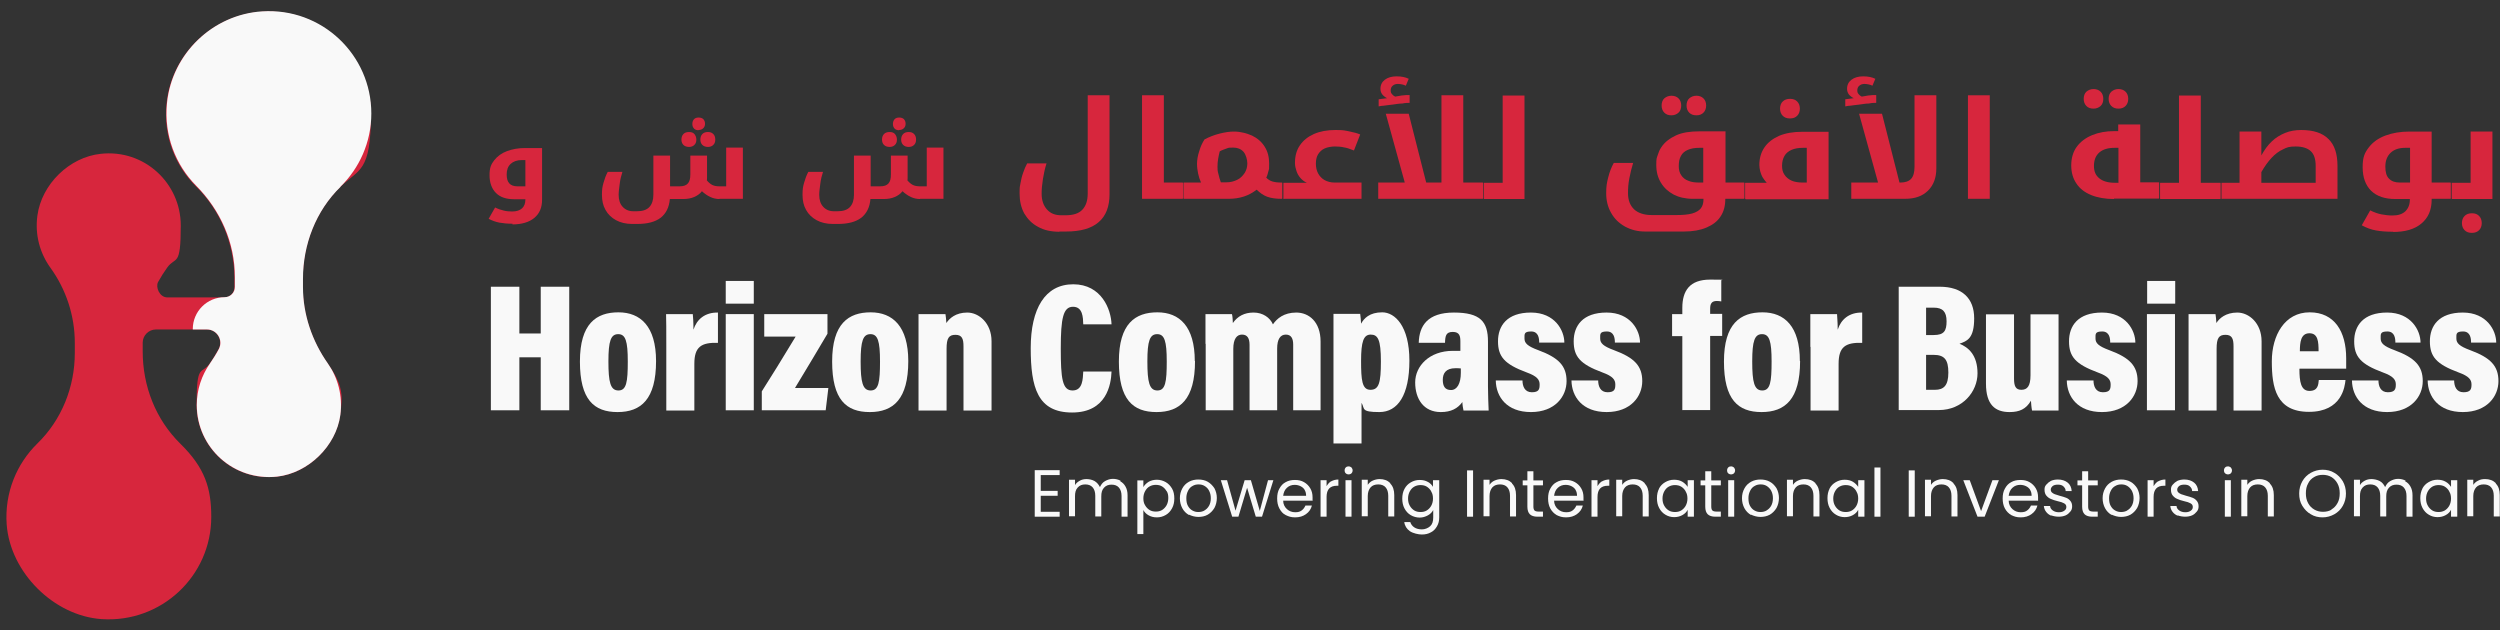<?xml version="1.0" encoding="UTF-8"?>
<svg id="Layer_1" xmlns="http://www.w3.org/2000/svg" version="1.1" viewBox="0 0 1123 283">
  <rect x="0" y="0" width="1123" height="283" fill="#333333" stroke="none"/>
  <!-- Generator: Adobe Illustrator 29.8.2, SVG Export Plug-In . SVG Version: 2.1.1 Build 3)  -->
  <defs>
    <style>
      .st0 {
        fill: #f9f9f9;
      }

      .st1 {
        fill: #d7263d;
      }
    </style>
  </defs>
  <g>
    <path class="st1" d="M152.9,83.9c-11.1,10.8-16.9,25.9-16.9,41.4v3.6c0,12.4,4.1,24.3,11.2,34.4s6.8,14.5,5.6,23.1c-1.9,14-14.3,26.2-28.4,27.7-19.5,2.2-36.1-13.1-36.1-32.2s2.2-13.4,5.9-18.6c1.5-2.1,2.8-4.3,4-6.5,2.1-4-.8-8.8-5.3-8.8h-22.9c-3.2,0-5.9,2.7-5.9,5.9h0s0,4,0,4c0,15.5,5.8,30.5,16.9,41.4s13.9,20,13.9,32.9c0,26.5-22.4,47.7-49.3,45.9-21.5-1.5-41-21-42.6-42.5-1-14.3,4.5-27.3,13.8-36.4,10.9-10.6,16.8-25.4,16.8-40.6v-4.6c0-12.2-3.9-24-11-33.8-4.6-6.4-7-14.6-5.8-23.4,1.9-14,14.3-26.2,28.4-27.7,19.5-2.2,36,13.1,36,32.2s-2.3,13.6-6.1,18.9c-1.5,2.1-2.9,4.3-4.1,6.5s.6,6.9,4.2,6.9h25.5c2.6,0,4.6-2.1,4.6-4.6h0s0-3.8,0-3.8c0-15.5-6.1-30.4-17.1-41.3-9.2-9.1-14.6-22-13.5-36.1,1.6-22.6,20-40.9,42.6-42.5,26.9-1.9,49.3,19.4,49.3,45.9s-5.3,24.5-13.9,32.9Z"/>
    <path class="st0" d="M152.9,83.9c8.5-8.3,13.9-20,13.9-32.9,0-26.4-22.2-47.6-49-45.9-22.3,1.4-40.6,19.1-42.8,41.3-1.4,14.4,3.9,27.7,13.1,37,10.9,11,17.4,25.5,17.4,41v4.5c0,2.6-2.1,4.6-4.6,4.6h0c-7.9,0-14.3,6.4-14.3,14.3v.2h6.4c4.5,0,7.4,4.8,5.3,8.8-1.2,2.3-2.6,4.4-4,6.5-3.7,5.3-5.9,11.7-5.9,18.6,0,19.1,16.5,34.3,36.1,32.2,14-1.6,26.5-13.7,28.4-27.7,1.1-8.6-1.1-16.7-5.6-23.1-7.1-10.1-11.2-22-11.2-34.4v-3.6c0-15.5,5.8-30.6,16.9-41.4Z"/>
  </g>
  <g>
    <path class="st0" d="M220.5,128.8h12.8v21h9.6v-21h12.8v55.5h-12.8v-23.8h-9.6v23.8h-12.8v-55.5h0Z"/>
    <path class="st0" d="M294.7,162.2c0,17.1-6.7,22.9-17.3,22.9s-16.9-5.6-16.9-22.7,7.4-22.1,17.3-22.1,16.9,6.3,16.9,21.9h0ZM273.3,162.4c0,9.3.9,13,4.5,13s4.2-3.8,4.2-13-1-12.3-4.3-12.3-4.4,3-4.4,12.2h0Z"/>
    <path class="st0" d="M299.3,155.8c0-7.3,0-11.8-.1-14.7h12c.1,1,.3,3.2.3,7,1.5-4.7,5.2-7.8,11-7.7v13.6c-7.4-.2-10.6,1.7-10.6,9.4v21h-12.6v-28.6h0Z"/>
    <path class="st0" d="M326,141.1h12.6v43.2h-12.6v-43.2ZM326,126.2h12.6v10.2h-12.6v-10.2Z"/>
    <path class="st0" d="M342.2,175.8c3.7-5.8,9.8-15.6,15.2-24.6h-14.1v-10.1h28.4v8.8c-3.2,5.4-10.2,17.2-14.6,24.4h15l-1.2,10h-28.7v-8.5h0Z"/>
    <path class="st0" d="M408,162.2c0,17.1-6.7,22.9-17.3,22.9s-16.9-5.6-16.9-22.7,7.4-22.1,17.3-22.1,16.9,6.3,16.9,21.9h0ZM386.6,162.4c0,9.3.9,13,4.5,13s4.2-3.8,4.2-13-1-12.3-4.3-12.3-4.4,3-4.4,12.2h0Z"/>
    <path class="st0" d="M412.6,154.7v-13.6h12.1c.2.9.3,2.7.4,4,1.4-2.1,4.2-4.7,9.4-4.7s10.9,4.7,10.9,12.9v31.1h-12.6v-28.8c0-3.3-.6-5.2-3.6-5.2s-4,1.5-4,6.3v27.7h-12.6v-29.7h0Z"/>
    <path class="st0" d="M499.3,166.9c-.2,5.8-2.2,18.4-17.7,18.4s-18.6-11.2-18.6-28.9,6.4-28.7,19.1-28.7,17,11.3,17.2,18h-12.7c-.1-3.1-.2-7.9-4.6-7.9s-5.5,5.1-5.5,18.7.7,18.9,5.3,18.9,4.6-5.2,4.8-8.5h12.7Z"/>
    <path class="st0" d="M536.8,162.2c0,17.1-6.7,22.9-17.3,22.9s-16.9-5.6-16.9-22.7,7.4-22.1,17.3-22.1,16.8,6.3,16.8,21.9h0ZM515.4,162.4c0,9.3.9,13,4.5,13s4.2-3.8,4.2-13-1-12.3-4.3-12.3-4.4,3-4.4,12.2h0Z"/>
    <path class="st0" d="M541.5,154.5c0-8.5,0-11.5,0-13.4h11.9c.2.7.4,2.8.4,4,2.1-3,5.1-4.7,9.3-4.7s7.4,2.3,8.7,5.3c1.8-2.6,4.9-5.3,10.5-5.3s10.9,4.1,10.9,13v30.9h-12.3v-29.5c0-2.6-.8-4.5-3.3-4.5s-3.9,2.1-3.9,6.3v27.7h-12.4v-29.4c0-3.1-1.1-4.6-3.4-4.6s-3.9,1.9-3.9,6.4v27.6h-12.4v-29.9h0Z"/>
    <path class="st0" d="M611.6,181.1v18.1h-12.6v-45.7c0-5.8,0-9.8,0-12.5h12c.2,1.2.3,2.9.4,4.4,1.3-2.4,3.8-5.1,9.5-5.1s12.2,6.2,12.2,21.7-5.2,23.1-13.5,23.1-6.5-1.5-7.9-4h0ZM620.3,162.4c0-10-1.4-12.1-4.6-12.1s-4.3,3.2-4.3,11.8.4,13,4.2,13,4.7-3.1,4.7-12.7h0Z"/>
    <path class="st0" d="M668.4,173.7c0,3,.2,8.5.3,10.7h-11.3c-.2-.9-.5-2.7-.5-3.8-2.1,2.9-5.1,4.5-9.7,4.5-7.7,0-11.5-5.9-11.5-13.3s6.4-14.2,16.9-14.2,2.6,0,3.4,0v-4.2c0-2.3-.3-4.3-3.4-4.3s-3.4,1.8-3.5,4.9h-11.8c.2-7.6,3.9-13.6,15.8-13.6s15.3,4.1,15.3,13v20.3h0ZM656.2,165.5c-.8-.1-1.5-.1-2.4-.1-4.3,0-5.7,2.3-5.7,5.2s1,4.6,3.7,4.6,4.4-2.9,4.4-7.7v-2.1h0Z"/>
    <path class="st0" d="M683.9,170.9c0,2.6,1,5.3,4.2,5.3s3.5-1.4,3.5-3.5-1.1-3.7-5.8-5.4c-10-3.7-12.9-7.1-12.9-14s4-12.9,14.8-12.9,15,8.1,15,13.5h-11.3c0-1.9-.3-5-3.6-5s-3,1.2-3,3.2,1.3,3.4,6.2,5.2c9.2,3.4,12.7,7.1,12.7,13.9s-5.1,13.9-16,13.9-15.7-6.9-15.8-14.2h12Z"/>
    <path class="st0" d="M717.9,170.9c0,2.6,1,5.3,4.2,5.3s3.5-1.4,3.5-3.5-1.1-3.7-5.8-5.4c-10-3.7-12.9-7.1-12.9-14s4-12.9,14.8-12.9,15,8.1,15,13.5h-11.3c0-1.9-.3-5-3.6-5s-3,1.2-3,3.2,1.3,3.4,6.2,5.2c9.2,3.4,12.7,7.1,12.7,13.9s-5.1,13.9-16,13.9-15.7-6.9-15.8-14.2h12Z"/>
    <path class="st0" d="M755.7,184.3v-33.3h-4.6v-9.9h4.6v-2.8c0-7.7,3.3-12.7,12.5-12.7s4,.2,5,.5v9.3c-.6-.1-1.3-.2-2-.2-2.3,0-3,1.2-3,3.5v2.3h5.4v9.9h-5.4v33.3h-12.6,0Z"/>
    <path class="st0" d="M808.6,162.2c0,17.1-6.7,22.9-17.3,22.9s-16.9-5.6-16.9-22.7,7.4-22.1,17.3-22.1,16.8,6.3,16.8,21.9h.1ZM787.1,162.4c0,9.3.9,13,4.5,13s4.2-3.8,4.2-13-1-12.3-4.3-12.3-4.4,3-4.4,12.2h0Z"/>
    <path class="st0" d="M813.2,155.8c0-7.3,0-11.8,0-14.7h12c0,1,.3,3.2.3,7,1.5-4.7,5.2-7.8,11-7.7v13.6c-7.4-.2-10.6,1.7-10.6,9.4v21h-12.6v-28.6h0Z"/>
    <path class="st0" d="M852.8,128.8h18.5c10,0,15.5,5.1,15.5,14.2s-3.2,10.2-6.6,11.4c4,1.6,8.1,5.1,8.1,13.3s-6.7,16.5-17.4,16.5h-18v-55.5h0ZM868.6,150.5c4.7,0,5.8-1.9,5.8-6.2s-1.8-6.1-5.7-6.1h-3.5v12.3h3.4ZM865.2,175.1h4c3.9,0,6-1.9,6-7.7s-1.7-8-6.7-8h-3.3v15.7Z"/>
    <path class="st0" d="M924.7,170.8v13.6h-11.9c-.3-1.3-.4-3.2-.5-4.4-2.2,3.8-5.2,5.1-9.6,5.1-6.4,0-10.6-3.2-10.6-12.8v-31.1h12.6v28.8c0,3.4.7,5.1,3.3,5.1s4.1-1.6,4.1-6.5v-27.4h12.6v29.7h0Z"/>
    <path class="st0" d="M940.4,170.9c0,2.6,1,5.3,4.2,5.3s3.5-1.4,3.5-3.5-1.1-3.7-5.8-5.4c-10-3.7-12.9-7.1-12.9-14s4-12.9,14.8-12.9,15,8.1,15,13.5h-11.3c0-1.9-.3-5-3.6-5s-3,1.2-3,3.2,1.3,3.4,6.2,5.2c9.2,3.4,12.7,7.1,12.7,13.9s-5.1,13.9-16,13.9-15.7-6.9-15.8-14.2h12Z"/>
    <path class="st0" d="M964.4,141.1h12.6v43.2h-12.6v-43.2ZM964.5,126.2h12.6v10.2h-12.6v-10.2Z"/>
    <path class="st0" d="M983.1,154.7v-13.6h12.1c.2.9.3,2.7.4,4,1.3-2.1,4.2-4.7,9.4-4.7s10.9,4.7,10.9,12.9v31.1h-12.6v-28.8c0-3.3-.6-5.2-3.6-5.2s-4,1.5-4,6.3v27.7h-12.6v-29.7h0Z"/>
    <path class="st0" d="M1032.9,165.7c0,5.6.6,9.9,4.5,9.9s4-2.9,4.2-4.9h12c-.3,2.9-1.6,14.3-16.4,14.3s-16.7-11-16.7-22.7,5.8-22,17-22,16.4,8.7,16.4,20.6,0,3.8,0,4.7h-20.9ZM1041.5,157.8c0-4.2-.2-8.1-4.1-8.1s-4.3,4.1-4.3,8.1h8.4Z"/>
    <path class="st0" d="M1068.4,170.9c0,2.6,1,5.3,4.2,5.3s3.6-1.4,3.6-3.5-1.1-3.7-5.8-5.4c-10-3.7-12.9-7.1-12.9-14s4-12.9,14.8-12.9,15,8.1,15,13.5h-11.3c0-1.9-.3-5-3.6-5s-3,1.2-3,3.2,1.3,3.4,6.2,5.2c9.2,3.4,12.7,7.1,12.7,13.9s-5.1,13.9-16,13.9-15.7-6.9-15.8-14.2h11.9Z"/>
    <path class="st0" d="M1102.4,170.9c0,2.6,1,5.3,4.2,5.3s3.6-1.4,3.6-3.5-1.1-3.7-5.8-5.4c-10-3.7-12.9-7.1-12.9-14s4-12.9,14.8-12.9,15,8.1,15,13.5h-11.3c0-1.9-.3-5-3.6-5s-3,1.2-3,3.2,1.3,3.4,6.2,5.2c9.2,3.4,12.7,7.1,12.7,13.9s-5.1,13.9-16,13.9-15.7-6.9-15.8-14.2h11.9Z"/>
  </g>
  <g>
    <path class="st1" d="M230.2,100.5c-2.3,0-4.2-.2-5.9-.5-1.6-.3-3.2-.9-4.8-1.7l2.9-5.1c1.4.7,2.7,1.1,3.9,1.4s2.5.4,3.8.4c1.9,0,3.4-.5,4.4-1.4s1.5-2.3,1.5-3.9v-.2h-5c-3.6,0-6.3-.9-8.2-2.8s-2.9-4.6-2.9-8,.7-4.9,2.1-6.7,3.3-3.2,5.7-4.1,5.1-1.4,8.2-1.4h7.6v23.2c0,3.5-1.1,6.2-3.5,8.2-2.3,1.9-5.6,2.9-9.8,2.9h0v-.3ZM236,83.8v-11.9h-1.6c-2.1,0-3.8.6-5,1.7s-1.8,2.7-1.8,4.7.4,3.2,1.2,4.1,2.1,1.3,3.7,1.3h3.5Z"/>
    <path class="st1" d="M309.5,66c-1,0-1.9-.3-2.5-.9s-.9-1.4-.9-2.4.3-1.9.9-2.5,1.4-.9,2.5-.9,1.9.3,2.4.9.9,1.4.9,2.5-.3,1.8-.9,2.4-1.4.9-2.4.9ZM313.8,58.5c-.8,0-1.5-.2-2-.7s-.8-1.2-.8-2.1.3-1.7.8-2.2,1.2-.7,2-.7,1.6.2,2.1.7.8,1.2.8,2.1-.3,1.5-.8,2-1.2.8-2.1.8h0ZM318,66c-1,0-1.9-.3-2.5-.9s-.9-1.4-.9-2.4.3-1.9.9-2.5,1.4-.9,2.5-.9,1.8.3,2.4.9c.6.6.9,1.4.9,2.5s-.3,1.8-.9,2.4-1.4.9-2.4.9h0Z"/>
    <path class="st1" d="M323.2,89.4c-1.4,0-2.8-.3-4.1-.9s-2.6-1.5-3.8-2.6c-.9,1.2-2.1,2-3.5,2.6s-3,.9-4.9.9h-6c-.3,3.7-1.7,6.5-4.1,8.4-2.5,1.9-6,2.8-10.6,2.8h-2.2c-2.8,0-5.3-.6-7.3-1.7s-3.6-2.6-4.7-4.6c-1.1-1.9-1.6-4.2-1.6-6.8s.2-3.6.7-5.4,1.1-3.4,1.9-4.9h6.6c-.5,1.6-1,3.4-1.2,5.2s-.5,3.5-.5,5.1c0,2.3.6,4.1,1.8,5.4s2.8,2,4.8,2h1.5c2.6,0,4.5-.6,5.7-1.9s1.8-3.1,1.8-5.5v-17.6h7.5v13.8h4.3c1.7,0,2.9-.4,3.7-1.3s1.1-2.2,1.1-4.1v-8.4h7.5v10.1c0,.4,0,.7-.1,1,.8,1,1.7,1.7,2.5,2.1s1.9.6,3.1.6h3.1v-17.4h7.5v23h-10.5Z"/>
    <path class="st1" d="M399.6,66c-1,0-1.9-.3-2.5-.9s-.9-1.4-.9-2.4.3-1.9.9-2.5,1.4-.9,2.5-.9,1.9.3,2.4.9.9,1.4.9,2.5-.3,1.8-.9,2.4-1.4.9-2.4.9ZM403.9,58.5c-.8,0-1.5-.2-2-.7s-.8-1.2-.8-2.1.3-1.7.8-2.2,1.2-.7,2-.7,1.6.2,2.1.7.8,1.2.8,2.1-.3,1.5-.8,2-1.2.8-2.1.8h0ZM408.2,66c-1,0-1.9-.3-2.5-.9s-.9-1.4-.9-2.4.3-1.9.9-2.5,1.4-.9,2.5-.9,1.8.3,2.4.9c.6.6.9,1.4.9,2.5s-.3,1.8-.9,2.4-1.4.9-2.4.9h0Z"/>
    <path class="st1" d="M413.3,89.4c-1.4,0-2.8-.3-4.1-.9s-2.6-1.5-3.8-2.6c-.9,1.2-2.1,2-3.5,2.6s-3,.9-4.9.9h-6c-.3,3.7-1.7,6.5-4.1,8.4-2.5,1.9-6,2.8-10.6,2.8h-2.2c-2.8,0-5.3-.6-7.3-1.7s-3.6-2.6-4.7-4.6c-1.1-1.9-1.6-4.2-1.6-6.8s.2-3.6.7-5.4,1.1-3.4,1.9-4.9h6.6c-.5,1.6-1,3.4-1.2,5.2s-.5,3.5-.5,5.1c0,2.3.6,4.1,1.8,5.4s2.8,2,4.8,2h1.5c2.6,0,4.5-.6,5.7-1.9s1.8-3.1,1.8-5.5v-17.6h7.5v13.8h4.3c1.7,0,2.9-.4,3.7-1.3s1.1-2.2,1.1-4.1v-8.4h7.5v10.1c0,.4,0,.7-.1,1,.8,1,1.7,1.7,2.5,2.1s1.9.6,3.1.6h3.1v-17.4h7.5v23h-10.5Z"/>
    <path class="st1" d="M475.9,104.1c-3.7,0-7-.7-9.6-2.2-2.7-1.4-4.7-3.5-6.2-6-1.4-2.6-2.1-5.6-2.1-8.9s.1-3.1.4-4.7.6-3.1,1.2-4.7c.5-1.5,1.1-2.9,1.8-4.2h8.7c-.7,2.2-1.2,4.4-1.6,6.9s-.6,4.7-.6,6.7c0,3,.8,5.3,2.4,7.1,1.6,1.8,3.7,2.6,6.4,2.6h2c3.4,0,5.9-.8,7.5-2.5s2.4-4.1,2.4-7.2v-44.2h9.8v44.4c0,5.6-1.6,9.8-4.9,12.6-3.2,2.8-8.1,4.2-14.6,4.2h-3Z"/>
    <path class="st1" d="M531.1,82c.2,0,.3,0,.3.2v6.8c0,.2,0,.3-.3.3h-18.1v-46.5h9.8v39.2h8.3Z"/>
    <path class="st1" d="M539.5,82c-.6-1.3-1-2.6-1.3-4s-.5-2.9-.5-4.4.3-3.7,1-5.7c.6-2.1,1.4-3.8,2.4-5.3,2.1-1.1,4.4-2,6.8-2.6s4.5-.9,6.3-.9,2.9.2,4.3.5c1.4.3,2.7.8,3.9,1.3,2.5,1.2,4.4,2.9,5.7,5,1.4,2.2,2,4.7,2,7.6s0,2.2-.3,3.3-.5,2.1-1,3c.8.8,1.7,1.4,2.7,1.7,1,.3,2.3.5,3.9.5h.3c.2,0,.3,0,.3.2v6.8c0,.2,0,.3-.3.3h-.3c-2.3,0-4.4-.3-6.1-.9-1.7-.6-3.3-1.7-4.8-3.2-1.7,1.3-3.6,2.4-5.8,3.1s-4.4,1-6.7,1h-20.1c-.2,0-.3,0-.3-.3v-6.8c0-.2,0-.2.3-.2h7.6ZM546.9,74.8c0,1,0,2.1.4,3.3.3,1.2.6,2.5,1.1,3.8h2.5c1.8,0,3.3-.4,4.8-1.1s2.5-1.8,3.4-3.1c.8-1.3,1.2-2.7,1.2-4.3s-.6-3.9-1.7-5.2c-1.2-1.3-2.7-1.9-4.6-1.9s-2,0-3,.4-2.1.7-3.1,1.3c-.3,1.1-.5,2.2-.7,3.3-.2,1.1-.3,2.3-.3,3.5h0Z"/>
    <path class="st1" d="M576.8,89.4c-.2,0-.3,0-.3-.3v-6.8c0-.2,0-.2.3-.2h10.2c-1.1-.5-2-1.2-2.8-2.1s-1.4-1.9-1.8-3.1c-.4-1.2-.7-2.4-.7-3.7,0-3.1.7-5.7,2.2-7.9,1.5-2.2,3.6-3.9,6.3-5.1,2.7-1.2,6-1.8,9.7-1.8s4,.2,6.1.6,3.8.9,5,1.4l-2.8,7.2c-1.7-.7-3.2-1.2-4.5-1.4-1.3-.3-2.7-.4-4.1-.4s-3.3.3-4.6.9-2.2,1.5-2.9,2.6-1,2.6-1,4.2.3,3.1,1,4.4,1.7,2.3,2.9,3c1.3.7,2.8,1.1,4.5,1.1h12.1v7.3h-34.8Z"/>
    <path class="st1" d="M647.5,82v-39.2h9.8v39.2h8.6c.2,0,.3,0,.3.2v6.8c0,.2,0,.3-.3.3h-46.8v-7.3h28.4ZM619.3,44.6l3.8-.5c-.9-.4-1.6-1-2.2-1.7-.5-.7-.8-1.5-.8-2.5,0-1.8.7-3.1,2-4.1s3.1-1.5,5.3-1.5,4,.4,5.4,1.1l-1.3,3.1c-.6-.3-1.2-.5-1.8-.6s-1.2-.2-1.8-.2c-1,0-1.7.3-2.3.8s-.9,1.2-.9,2.1.2,1.2.6,1.7c.4.5.8.8,1.4,1.1,1.1-.2,2.1-.4,2.9-.5.8,0,1.5-.2,2.1-.2h1.5v3.5c-.8,0-1.9,0-3.3.3-1.4,0-2.9.3-4.5.5-1.5.2-2.9.3-4,.5-1.1,0-1.8.3-2.1.3v-3.1h0ZM631.3,83l-8.8-31.9h10.3l8.1,31.9h-9.6Z"/>
    <path class="st1" d="M666.8,89.4c-.2,0-.3,0-.3-.3v-6.8c0-.2,0-.2.3-.2h8.2v-39.2h9.8v46.5h-18.1,0Z"/>
    <path class="st1" d="M783.3,82c.2,0,.3,0,.3.2v6.8c0,.2,0,.3-.3.3h-8.3v.2c0,3-.7,5.6-2.1,7.7-1.4,2.2-3.5,3.8-6.3,5s-6.2,1.8-10.2,1.8h-17.4c-3.3,0-6.2-.7-9-2.2-2.7-1.5-4.8-3.5-6.3-6.2-1.5-2.6-2.2-5.6-2.2-8.8s.3-4.7.9-7.1c.6-2.4,1.4-4.5,2.5-6.5h8.7c-.7,2.2-1.2,4.4-1.7,6.9s-.6,4.7-.6,6.7c0,3.1.9,5.4,2.7,7.2,1.8,1.7,4.5,2.6,7.9,2.6h11.2c2.9,0,5.2-.2,7-.7s3.1-1.3,3.9-2.3c.8-1,1.2-2.4,1.2-4v-.3h-5.1c-1.5,0-3-.2-4.4-.5s-2.7-.8-3.9-1.4c-2.4-1.3-4.3-3-5.7-5.3s-2.1-4.9-2.1-8,.2-3,.6-4.3.9-2.6,1.7-3.7c1.5-2.3,3.8-4,6.6-5.3s6.4-1.8,10.5-1.8h11.7v23h8.3-.1ZM750.8,51.8c-1.4,0-2.4-.4-3.2-1.2s-1.2-1.9-1.2-3.2.4-2.5,1.2-3.2,1.9-1.2,3.2-1.2,2.4.4,3.2,1.2,1.2,1.9,1.2,3.2-.4,2.5-1.2,3.2-1.8,1.2-3.2,1.2ZM763.3,82h1.8v-15.6h-1.7c-2.1,0-3.8.3-5.2.9s-2.5,1.5-3.1,2.7c-.7,1.2-1,2.7-1,4.6s.4,3,1.1,4.1c.7,1.1,1.8,2,3.2,2.5,1.4.6,3,.8,5,.8h0ZM762,51.8c-1.4,0-2.4-.4-3.2-1.2s-1.2-1.9-1.2-3.2.4-2.5,1.2-3.2,1.9-1.2,3.2-1.2,2.4.4,3.2,1.2,1.2,1.9,1.2,3.2-.4,2.4-1.2,3.2-1.8,1.2-3.2,1.2Z"/>
    <path class="st1" d="M784.2,89.4c-.2,0-.3,0-.3-.3v-6.8c0-.2,0-.2.3-.2h9.4c-.7-.8-1.3-1.6-1.8-2.4s-.8-1.8-1.1-2.7c-.2-.9-.4-1.9-.4-2.9,0-3.1.8-5.7,2.3-7.9,1.5-2.2,3.7-3.9,6.6-5.2,2.9-1.2,6.3-1.8,10.4-1.8h11.8v30.3h-37.3,0ZM804,53.2c-1.4,0-2.4-.4-3.2-1.2s-1.2-1.9-1.2-3.2.4-2.5,1.2-3.2c.8-.8,1.9-1.2,3.3-1.2s2.4.4,3.2,1.2,1.2,1.9,1.2,3.2-.4,2.4-1.2,3.2-1.8,1.2-3.2,1.2h0ZM809.8,82h1.8v-15.6h-1.7c-2,0-3.7.3-5.1.9-1.4.6-2.5,1.5-3.2,2.7s-1.1,2.7-1.1,4.4.3,3,1.1,4.1c.7,1.1,1.8,2,3.1,2.6s3.1.9,5,.9h.1Z"/>
    <path class="st1" d="M828.9,44.6l3.8-.5c-.9-.4-1.6-1-2.2-1.7-.5-.7-.8-1.5-.8-2.5,0-1.8.7-3.1,2-4.1s3.1-1.5,5.3-1.5,4,.4,5.4,1.1l-1.3,3.1c-.6-.3-1.2-.5-1.8-.6s-1.2-.2-1.8-.2c-1,0-1.7.3-2.3.8s-.9,1.2-.9,2.1.2,1.2.6,1.7c.4.5.8.8,1.4,1.1,1.1-.2,2.1-.4,2.9-.5.8,0,1.5-.2,2.1-.2h1.5v3.5c-.8,0-1.9,0-3.3.3-1.4,0-2.9.3-4.5.5-1.5.2-2.9.3-4,.5-1.1,0-1.8.3-2.1.3v-3.1h0ZM853.7,82c2.2,0,3.8-.6,4.8-1.7s1.5-2.9,1.5-5.4v-32.1h9.8v32.8c0,4.2-1.2,7.5-3.7,10s-5.9,3.7-10.3,3.7h-24.2v-7.3h22.1ZM843.9,83l-8.8-31.9h10.3l8.1,31.9h-9.6Z"/>
    <path class="st1" d="M884,42.8h9.8v46.5h-9.8v-46.5Z"/>
    <path class="st1" d="M949.7,89.4c-4,0-7.5-.6-10.4-1.8-2.9-1.2-5.1-2.9-6.6-5.2-1.5-2.2-2.3-4.9-2.3-8.1s.8-6.1,2.5-8.4c1.7-2.3,4-4,6.9-5.2s6.2-1.8,9.9-1.8h1.8v-3h9.9v26h8.2c.2,0,.3,0,.3.2v6.8c0,.2,0,.3-.3.3h-20v.2ZM940.4,48.8c-1.4,0-2.4-.4-3.2-1.2s-1.2-1.9-1.2-3.2.4-2.5,1.2-3.2,1.9-1.2,3.2-1.2,2.4.4,3.2,1.2,1.2,1.9,1.2,3.2-.4,2.5-1.2,3.2-1.8,1.2-3.2,1.2ZM951.6,82v-15.6h-1.7c-3,0-5.3.7-6.9,2.1s-2.4,3.4-2.4,6,.8,4.3,2.4,5.6c1.6,1.3,3.9,2,6.9,2h1.8,0ZM951.6,48.8c-1.4,0-2.4-.4-3.2-1.2s-1.2-1.9-1.2-3.2.4-2.5,1.2-3.2,1.9-1.2,3.2-1.2,2.4.4,3.2,1.2,1.2,1.9,1.2,3.2-.4,2.4-1.2,3.2-1.8,1.2-3.2,1.2Z"/>
    <path class="st1" d="M970.6,89.4c-.2,0-.3,0-.3-.3v-6.8c0-.2,0-.2.3-.2h8.2v-39.2h9.8v39.2h8.6c.2,0,.3,0,.3.2v6.8c0,.2,0,.3-.3.3h-26.7.1Z"/>
    <path class="st1" d="M998.2,89.4c-.2,0-.3,0-.3-.3v-6.8c0-.2,0-.2.3-.2h7.8v-23h9.8v10.7c1.4-2.5,2.9-4.6,4.7-6.3s3.8-2.9,6-3.8,4.6-1.3,7.2-1.3c5.4,0,9.5,1.3,12.2,4,2.8,2.7,4.1,6.7,4.1,12.2v14.7h-51.9.1ZM1040.2,82v-7.5c0-3-.7-5.2-2.2-6.6s-3.8-2.1-6.8-2.1-3.9.4-5.7,1.3c-1.8.8-3.5,2.1-5.1,3.8-1.6,1.7-3.1,3.8-4.6,6.4v4.8h24.4,0Z"/>
    <path class="st1" d="M1075,104.1c-3,0-5.6-.2-7.8-.6s-4.3-1.2-6.3-2.3l3.8-6.7c1.8.9,3.5,1.5,5.1,1.8s3.2.5,4.9.5c2.5,0,4.4-.6,5.8-1.9,1.3-1.3,2-3,2-5.2v-.3h-6.5c-4.7,0-8.3-1.2-10.9-3.7-2.5-2.5-3.8-6-3.8-10.6s.9-6.4,2.7-8.8,4.3-4.2,7.5-5.4,6.8-1.8,10.8-1.8h10v30.5c0,4.7-1.5,8.2-4.6,10.8s-7.3,3.8-12.9,3.8h.2ZM1082.6,82v-15.6h-2.1c-2.8,0-5,.7-6.6,2.2s-2.4,3.6-2.4,6.2.5,4.3,1.6,5.4c1.1,1.2,2.7,1.8,4.9,1.8h4.6ZM1100.6,82c.2,0,.3,0,.3.2v6.8c0,.2,0,.3-.3.3h-11.9c-.2,0-.3,0-.3-.3v-6.8c0-.2,0-.2.3-.2h11.9Z"/>
    <path class="st1" d="M1101.6,89.4c-.2,0-.3,0-.3-.3v-6.8c0-.2,0-.2.3-.2h8.2v-23h9.8v30.3h-18.1,0ZM1110.3,104.6c-1.4,0-2.4-.4-3.2-1.2-.8-.8-1.2-1.9-1.2-3.2s.4-2.4,1.2-3.2c.8-.8,1.9-1.2,3.3-1.2s2.4.4,3.2,1.2c.8.8,1.2,1.9,1.2,3.2s-.4,2.4-1.2,3.2c-.8.8-1.8,1.2-3.2,1.2h-.1Z"/>
  </g>
  <g>
    <path class="st0" d="M467.5,213.5v7h7.6v2.2h-7.6v7.2h8.5v2.2h-11.2v-20.9h11.2v2.2h-8.5Z"/>
    <path class="st0" d="M503.2,216.2c1,.5,1.8,1.3,2.4,2.4s.9,2.3.9,3.9v9.6h-2.7v-9.3c0-1.6-.4-2.9-1.2-3.8s-1.9-1.3-3.3-1.3-2.5.4-3.4,1.4-1.2,2.2-1.2,3.9v9h-2.7v-9.3c0-1.6-.4-2.9-1.2-3.8s-1.9-1.3-3.3-1.3-2.5.4-3.4,1.4-1.2,2.2-1.2,3.9v9h-2.7v-16.4h2.7v2.4c.5-.9,1.3-1.5,2.2-2s1.9-.7,3-.7,2.6.3,3.6.9,1.8,1.5,2.4,2.7c.5-1.1,1.2-2.1,2.3-2.7s2.2-1,3.5-1,2.4.3,3.4.8h0v.3Z"/>
    <path class="st0" d="M516,216.4c1.1-.6,2.3-.9,3.7-.9s2.8.4,4,1.1,2.1,1.7,2.8,2.9,1,2.7,1,4.4-.3,3.1-1,4.4-1.6,2.3-2.8,3-2.5,1.1-4,1.1-2.6-.3-3.7-.9-1.9-1.4-2.4-2.4v10.8h-2.7v-24.1h2.7v3c.5-.9,1.3-1.7,2.4-2.4h0ZM524,220.6c-.5-.9-1.2-1.6-2-2.1s-1.8-.7-2.8-.7-1.9.2-2.8.7-1.5,1.2-2,2.1c-.5.9-.8,2-.8,3.2s.2,2.3.8,3.2c.5.9,1.2,1.6,2,2.1s1.8.7,2.8.7,2-.2,2.8-.7,1.5-1.2,2-2.1c.5-.9.8-2,.8-3.3s-.2-2.3-.8-3.2h0Z"/>
    <path class="st0" d="M534,231.3c-1.2-.7-2.2-1.7-2.9-3s-1.1-2.8-1.1-4.5.4-3.1,1.1-4.4c.7-1.3,1.7-2.3,3-3s2.7-1,4.2-1,3,.3,4.2,1,2.2,1.7,3,2.9c.7,1.3,1.1,2.8,1.1,4.4s-.4,3.2-1.1,4.5c-.8,1.3-1.8,2.3-3,3s-2.7,1-4.2,1-2.9-.4-4.2-1h0ZM541,229.3c.9-.5,1.5-1.1,2.1-2.1.5-.9.8-2,.8-3.4s-.3-2.4-.8-3.4-1.2-1.6-2-2.1-1.7-.7-2.7-.7-1.9.2-2.7.7c-.8.4-1.5,1.1-2,2.1s-.8,2-.8,3.4.2,2.5.7,3.4,1.1,1.6,2,2.1,1.7.7,2.7.7,1.9-.2,2.8-.7h0Z"/>
    <path class="st0" d="M572,215.7l-5.1,16.4h-2.8l-3.9-13-3.9,13h-2.8l-5.1-16.4h2.8l3.8,13.7,4.1-13.7h2.8l4,13.8,3.7-13.8h2.7-.3Z"/>
    <path class="st0" d="M589.5,224.9h-13.1c0,1.6.7,2.9,1.7,3.8,1,.9,2.2,1.4,3.7,1.4s2.2-.3,2.9-.8c.8-.6,1.3-1.3,1.7-2.2h2.9c-.4,1.6-1.3,2.9-2.6,3.8-1.3,1-3,1.5-4.9,1.5s-2.9-.4-4.2-1-2.2-1.7-2.9-3-1-2.8-1-4.5.3-3.2,1-4.4c.7-1.3,1.6-2.3,2.8-2.9,1.2-.7,2.6-1,4.2-1s2.9.3,4.1,1c1.2.7,2.1,1.6,2.8,2.8s1,2.5,1,4v1.6h-.1ZM586.1,220.1c-.5-.8-1.1-1.3-1.9-1.7s-1.7-.6-2.6-.6c-1.4,0-2.5.4-3.5,1.3-1,.9-1.5,2.1-1.7,3.6h10.3c0-1-.2-1.9-.7-2.7h.1Z"/>
    <path class="st0" d="M598,216.2c.9-.5,2-.8,3.2-.8v2.8h-.7c-3,0-4.6,1.6-4.6,5v8.9h-2.7v-16.4h2.7v2.7c.5-.9,1.2-1.7,2-2.2h0Z"/>
    <path class="st0" d="M604.5,212.6c-.4-.4-.5-.8-.5-1.3s.2-1,.5-1.3c.4-.4.8-.5,1.3-.5s.9.2,1.3.5c.3.4.5.8.5,1.3s-.2,1-.5,1.3-.8.5-1.3.5-1-.2-1.3-.5ZM607.1,215.7v16.4h-2.7v-16.4h2.7Z"/>
    <path class="st0" d="M624.5,217.2c1.2,1.2,1.8,2.9,1.8,5.2v9.6h-2.7v-9.3c0-1.6-.4-2.9-1.2-3.8s-1.9-1.3-3.3-1.3-2.6.4-3.4,1.3c-.8.9-1.3,2.2-1.3,3.9v9.1h-2.7v-16.4h2.7v2.3c.5-.8,1.3-1.5,2.2-1.9s2-.7,3.1-.7c2,0,3.6.6,4.8,1.8h0v.2Z"/>
    <path class="st0" d="M641.3,216.4c1.1.6,1.9,1.4,2.4,2.3v-3h2.8v16.7c0,1.5-.3,2.8-1,4s-1.5,2.1-2.7,2.7c-1.2.7-2.6,1-4.1,1s-3.9-.5-5.4-1.5c-1.4-1-2.3-2.4-2.5-4.1h2.7c.3,1,.9,1.8,1.8,2.4.9.6,2.1.9,3.4.9s2.7-.5,3.7-1.4,1.4-2.2,1.4-3.9v-3.4c-.5,1-1.3,1.8-2.4,2.4s-2.3,1-3.7,1-2.8-.4-4-1.1-2.1-1.7-2.8-3-1-2.8-1-4.4.3-3.1,1-4.4c.7-1.3,1.6-2.2,2.8-2.9s2.5-1.1,4-1.1,2.7.3,3.7.9h-.1ZM642.9,220.7c-.5-.9-1.2-1.6-2-2.1s-1.8-.7-2.8-.7-1.9.2-2.8.7-1.5,1.2-2,2.1-.8,2-.8,3.2.2,2.3.8,3.3c.5.9,1.2,1.6,2,2.1s1.8.7,2.8.7,2-.2,2.8-.7,1.5-1.2,2-2.1c.5-.9.8-2,.8-3.2s-.2-2.3-.8-3.2h0Z"/>
    <path class="st0" d="M661.7,211.3v20.8h-2.7v-20.8h2.7Z"/>
    <path class="st0" d="M679.2,217.2c1.2,1.2,1.8,2.9,1.8,5.2v9.6h-2.7v-9.3c0-1.6-.4-2.9-1.2-3.8s-1.9-1.3-3.3-1.3-2.6.4-3.4,1.3c-.8.9-1.3,2.2-1.3,3.9v9.1h-2.7v-16.4h2.7v2.3c.5-.8,1.3-1.5,2.2-1.9s2-.7,3.1-.7c2,0,3.6.6,4.8,1.8h0v.2Z"/>
    <path class="st0" d="M688.8,218v9.6c0,.8.2,1.4.5,1.7s.9.5,1.8.5h2v2.3h-2.5c-1.5,0-2.7-.4-3.4-1.1s-1.1-1.8-1.1-3.4v-9.6h-2.1v-2.2h2.1v-4.1h2.7v4.1h4.3v2.2h-4.3Z"/>
    <path class="st0" d="M711.2,224.9h-13.1c0,1.6.7,2.9,1.7,3.8,1,.9,2.2,1.4,3.7,1.4s2.2-.3,2.9-.8c.8-.6,1.3-1.3,1.7-2.2h2.9c-.4,1.6-1.3,2.9-2.6,3.8-1.3,1-3,1.5-4.9,1.5s-2.9-.4-4.2-1c-1.2-.7-2.2-1.7-2.9-3s-1-2.8-1-4.5.3-3.2,1-4.4c.7-1.3,1.6-2.3,2.8-2.9,1.2-.7,2.6-1,4.2-1s2.9.3,4.1,1c1.2.7,2.1,1.6,2.8,2.8s1,2.5,1,4v1.6h-.1ZM707.8,220.1c-.5-.8-1.1-1.3-1.9-1.7s-1.7-.6-2.6-.6c-1.4,0-2.5.4-3.5,1.3-1,.9-1.5,2.1-1.7,3.6h10.3c0-1-.2-1.9-.7-2.7h.1Z"/>
    <path class="st0" d="M719.7,216.2c.9-.5,2-.8,3.2-.8v2.8h-.7c-3,0-4.6,1.6-4.6,5v8.9h-2.7v-16.4h2.7v2.7c.5-.9,1.2-1.7,2-2.2h0Z"/>
    <path class="st0" d="M738.8,217.2c1.2,1.2,1.8,2.9,1.8,5.2v9.6h-2.7v-9.3c0-1.6-.4-2.9-1.2-3.8s-1.9-1.3-3.3-1.3-2.6.4-3.4,1.3c-.8.9-1.3,2.2-1.3,3.9v9.1h-2.7v-16.4h2.7v2.3c.5-.8,1.3-1.5,2.2-1.9s2-.7,3.1-.7c2,0,3.6.6,4.8,1.8h0v.2Z"/>
    <path class="st0" d="M745.2,219.5c.7-1.3,1.6-2.2,2.8-2.9s2.5-1.1,4-1.1,2.7.3,3.7.9,1.8,1.4,2.4,2.3v-3h2.8v16.4h-2.8v-3.1c-.5,1-1.3,1.8-2.4,2.4-1.1.6-2.3.9-3.7.9s-2.8-.4-3.9-1.1c-1.2-.7-2.1-1.7-2.8-3s-1-2.8-1-4.4.3-3.1,1-4.4h0ZM757.2,220.7c-.5-.9-1.2-1.6-2-2.1s-1.8-.7-2.8-.7-1.9.2-2.8.7-1.5,1.2-2,2.1-.8,2-.8,3.2.2,2.3.8,3.3c.5.9,1.2,1.6,2,2.1s1.8.7,2.8.7,2-.2,2.8-.7,1.5-1.2,2-2.1c.5-.9.8-2,.8-3.2s-.2-2.3-.8-3.2h0Z"/>
    <path class="st0" d="M768.7,218v9.6c0,.8.2,1.4.5,1.7s.9.5,1.8.5h2v2.3h-2.5c-1.5,0-2.7-.4-3.4-1.1s-1.1-1.8-1.1-3.4v-9.6h-2.1v-2.2h2.1v-4.1h2.7v4.1h4.3v2.2h-4.3Z"/>
    <path class="st0" d="M776.3,212.6c-.4-.4-.5-.8-.5-1.3s.2-1,.5-1.3c.4-.4.8-.5,1.3-.5s.9.2,1.3.5c.3.4.5.8.5,1.3s-.2,1-.5,1.3-.8.5-1.3.5-1-.2-1.3-.5ZM779,215.7v16.4h-2.7v-16.4h2.7Z"/>
    <path class="st0" d="M786.5,231.3c-1.2-.7-2.2-1.7-2.9-3s-1.1-2.8-1.1-4.5.4-3.1,1.1-4.4c.7-1.3,1.7-2.3,3-3s2.7-1,4.2-1,3,.3,4.2,1c1.3.7,2.2,1.7,3,2.9.7,1.3,1.1,2.8,1.1,4.4s-.4,3.2-1.1,4.5c-.8,1.3-1.8,2.3-3,3-1.3.7-2.7,1-4.2,1s-2.9-.4-4.2-1h0ZM793.5,229.3c.9-.5,1.5-1.1,2.1-2.1.5-.9.8-2,.8-3.4s-.3-2.4-.8-3.4c-.5-.9-1.2-1.6-2-2.1s-1.7-.7-2.7-.7-1.9.2-2.7.7c-.8.4-1.5,1.1-2,2.1s-.8,2-.8,3.4.2,2.5.7,3.4,1.1,1.6,2,2.1,1.7.7,2.7.7,1.9-.2,2.8-.7h0Z"/>
    <path class="st0" d="M815.5,217.2c1.2,1.2,1.8,2.9,1.8,5.2v9.6h-2.7v-9.3c0-1.6-.4-2.9-1.2-3.8s-1.9-1.3-3.3-1.3-2.6.4-3.4,1.3c-.8.9-1.3,2.2-1.3,3.9v9.1h-2.7v-16.4h2.7v2.3c.5-.8,1.3-1.5,2.2-1.9s2-.7,3.1-.7c2,0,3.6.6,4.8,1.8h0v.2Z"/>
    <path class="st0" d="M821.8,219.5c.7-1.3,1.6-2.2,2.8-2.9s2.5-1.1,4-1.1,2.7.3,3.7.9,1.8,1.4,2.4,2.3v-3h2.8v16.4h-2.8v-3.1c-.5,1-1.3,1.8-2.4,2.4-1.1.6-2.3.9-3.7.9s-2.8-.4-3.9-1.1c-1.2-.7-2.1-1.7-2.8-3s-1-2.8-1-4.4.3-3.1,1-4.4h0ZM833.9,220.7c-.5-.9-1.2-1.6-2-2.1s-1.8-.7-2.8-.7-1.9.2-2.8.7-1.5,1.2-2,2.1-.8,2-.8,3.2.2,2.3.8,3.3c.5.9,1.2,1.6,2,2.1s1.8.7,2.8.7,2-.2,2.8-.7,1.5-1.2,2-2.1c.5-.9.8-2,.8-3.2s-.2-2.3-.8-3.2h0Z"/>
    <path class="st0" d="M844.7,210v22.1h-2.7v-22.1h2.7Z"/>
    <path class="st0" d="M860.1,211.3v20.8h-2.7v-20.8h2.7Z"/>
    <path class="st0" d="M877.5,217.2c1.2,1.2,1.8,2.9,1.8,5.2v9.6h-2.7v-9.3c0-1.6-.4-2.9-1.2-3.8s-1.9-1.3-3.3-1.3-2.6.4-3.4,1.3c-.8.9-1.3,2.2-1.3,3.9v9.1h-2.7v-16.4h2.7v2.3c.5-.8,1.3-1.5,2.2-1.9s2-.7,3.1-.7c2,0,3.6.6,4.8,1.8h0v.2Z"/>
    <path class="st0" d="M889.9,229.6l5.1-13.9h2.9l-6.4,16.4h-3.2l-6.4-16.4h2.9l5.1,13.9h0Z"/>
    <path class="st0" d="M915.4,224.9h-13.1c0,1.6.7,2.9,1.7,3.8,1,.9,2.2,1.4,3.7,1.4s2.2-.3,2.9-.8c.8-.6,1.3-1.3,1.7-2.2h2.9c-.4,1.6-1.3,2.9-2.6,3.8-1.3,1-3,1.5-4.9,1.5s-2.9-.4-4.2-1c-1.2-.7-2.2-1.7-2.9-3s-1-2.8-1-4.5.3-3.2,1-4.4c.7-1.3,1.6-2.3,2.8-2.9,1.2-.7,2.6-1,4.2-1s2.9.3,4.1,1c1.2.7,2.1,1.6,2.8,2.8s1,2.5,1,4v1.6h-.1ZM912,220.1c-.5-.8-1.1-1.3-1.9-1.7s-1.7-.6-2.6-.6c-1.4,0-2.5.4-3.5,1.3-1,.9-1.5,2.1-1.7,3.6h10.3c0-1-.2-1.9-.7-2.7h.1Z"/>
    <path class="st0" d="M921.5,231.7c-1-.4-1.8-1-2.4-1.8-.6-.8-.9-1.6-1-2.6h2.8c0,.8.5,1.5,1.2,2s1.6.8,2.7.8,1.8-.2,2.5-.7.9-1,.9-1.7-.3-1.2-1-1.6-1.6-.7-3-1c-1.2-.3-2.2-.6-3-1-.8-.3-1.4-.8-2-1.5-.5-.6-.8-1.5-.8-2.6s.2-1.6.8-2.3,1.2-1.2,2.1-1.7c.9-.4,2-.6,3.1-.6,1.8,0,3.3.5,4.4,1.4,1.1.9,1.7,2.2,1.8,3.8h-2.7c0-.9-.4-1.5-1-2.1s-1.5-.8-2.5-.8-1.8.2-2.3.6-.9,1-.9,1.6.2,1,.5,1.3.8.6,1.3.8,1.3.4,2.2.7c1.2.3,2.1.6,2.9.9s1.4.8,1.9,1.4.8,1.4.8,2.4-.2,1.7-.8,2.4-1.2,1.3-2.1,1.7-2,.6-3.1.6-2.4-.2-3.4-.6h0v.2Z"/>
    <path class="st0" d="M938,218v9.6c0,.8.2,1.4.5,1.7s.9.5,1.8.5h2v2.3h-2.5c-1.5,0-2.7-.4-3.4-1.1s-1.1-1.8-1.1-3.4v-9.6h-2.1v-2.2h2.1v-4.1h2.7v4.1h4.3v2.2h-4.3Z"/>
    <path class="st0" d="M948.5,231.3c-1.2-.7-2.2-1.7-2.9-3s-1.1-2.8-1.1-4.5.4-3.1,1.1-4.4c.7-1.3,1.7-2.3,3-3s2.7-1,4.2-1,3,.3,4.2,1c1.3.7,2.2,1.7,3,2.9.7,1.3,1.1,2.8,1.1,4.4s-.4,3.2-1.1,4.5c-.8,1.3-1.8,2.3-3,3-1.3.7-2.7,1-4.2,1s-2.9-.4-4.2-1h0ZM955.5,229.3c.9-.5,1.5-1.1,2.1-2.1.5-.9.8-2,.8-3.4s-.3-2.4-.8-3.4c-.5-.9-1.2-1.6-2-2.1s-1.7-.7-2.7-.7-1.9.2-2.7.7c-.8.4-1.5,1.1-2,2.1s-.8,2-.8,3.4.2,2.5.7,3.4,1.1,1.6,2,2.1,1.7.7,2.7.7,1.9-.2,2.8-.7h0Z"/>
    <path class="st0" d="M969.5,216.2c.9-.5,2-.8,3.2-.8v2.8h-.7c-3,0-4.6,1.6-4.6,5v8.9h-2.7v-16.4h2.7v2.7c.5-.9,1.2-1.7,2-2.2h0Z"/>
    <path class="st0" d="M978.3,231.7c-1-.4-1.8-1-2.4-1.8-.6-.8-.9-1.6-1-2.6h2.8c0,.8.5,1.5,1.2,2s1.6.8,2.7.8,1.8-.2,2.5-.7.9-1,.9-1.7-.3-1.2-1-1.6-1.6-.7-3-1c-1.2-.3-2.2-.6-3-1-.8-.3-1.4-.8-2-1.5-.5-.6-.8-1.5-.8-2.6s.2-1.6.8-2.3,1.2-1.2,2.1-1.7c.9-.4,2-.6,3.1-.6,1.8,0,3.3.5,4.4,1.4,1.1.9,1.7,2.2,1.8,3.8h-2.7c0-.9-.4-1.5-1-2.1s-1.5-.8-2.5-.8-1.8.2-2.3.6-.9,1-.9,1.6.2,1,.5,1.3.8.6,1.3.8,1.3.4,2.2.7c1.2.3,2.1.6,2.9.9s1.4.8,1.9,1.4.8,1.4.8,2.4-.2,1.7-.8,2.4-1.2,1.3-2.1,1.7-2,.6-3.1.6-2.4-.2-3.4-.6h0v.2Z"/>
    <path class="st0" d="M999.5,212.6c-.4-.4-.5-.8-.5-1.3s.2-1,.5-1.3c.4-.4.8-.5,1.3-.5s.9.2,1.3.5c.3.4.5.8.5,1.3s-.2,1-.5,1.3-.8.5-1.3.5-1-.2-1.3-.5ZM1002.1,215.7v16.4h-2.7v-16.4h2.7Z"/>
    <path class="st0" d="M1019.6,217.2c1.2,1.2,1.8,2.9,1.8,5.2v9.6h-2.7v-9.3c0-1.6-.4-2.9-1.2-3.8s-1.9-1.3-3.3-1.3-2.6.4-3.4,1.3c-.8.9-1.3,2.2-1.3,3.9v9.1h-2.7v-16.4h2.7v2.3c.5-.8,1.3-1.5,2.2-1.9s2-.7,3.1-.7c2,0,3.6.6,4.8,1.8h0v.2Z"/>
    <path class="st0" d="M1038,231c-1.6-.9-2.8-2.2-3.8-3.8s-1.4-3.4-1.4-5.5.5-3.9,1.4-5.5,2.2-2.9,3.8-3.8c1.6-.9,3.4-1.4,5.3-1.4s3.7.4,5.3,1.4c1.6.9,2.8,2.2,3.8,3.8.9,1.6,1.4,3.4,1.4,5.5s-.5,3.9-1.4,5.5-2.2,2.9-3.8,3.8-3.4,1.4-5.3,1.4-3.7-.4-5.3-1.4h0ZM1047.2,228.9c1.2-.7,2.1-1.6,2.8-2.9.7-1.2,1-2.7,1-4.4s-.3-3.1-1-4.4-1.6-2.2-2.7-2.9c-1.2-.7-2.5-1-3.9-1s-2.8.3-3.9,1c-1.2.7-2.1,1.6-2.7,2.9-.7,1.2-1,2.7-1,4.4s.3,3.1,1,4.4,1.6,2.2,2.8,2.9,2.5,1,3.9,1,2.8-.3,3.9-1h-.2Z"/>
    <path class="st0" d="M1080.4,216.2c1,.5,1.8,1.3,2.4,2.4s.9,2.3.9,3.9v9.6h-2.7v-9.3c0-1.6-.4-2.9-1.2-3.8-.8-.9-1.9-1.3-3.3-1.3s-2.5.4-3.4,1.4-1.2,2.2-1.2,3.9v9h-2.7v-9.3c0-1.6-.4-2.9-1.2-3.8-.8-.9-1.9-1.3-3.3-1.3s-2.5.4-3.4,1.4-1.2,2.2-1.2,3.9v9h-2.7v-16.4h2.7v2.4c.5-.9,1.3-1.5,2.2-2s1.9-.7,3-.7,2.6.3,3.7.9,1.8,1.5,2.4,2.7c.5-1.1,1.2-2.1,2.3-2.7s2.2-1,3.5-1,2.4.3,3.4.8h0l-.2.3Z"/>
    <path class="st0" d="M1088.1,219.5c.7-1.3,1.6-2.2,2.8-2.9,1.2-.7,2.5-1.1,4-1.1s2.7.3,3.7.9c1.1.6,1.8,1.4,2.4,2.3v-3h2.8v16.4h-2.8v-3.1c-.5,1-1.3,1.8-2.4,2.4-1.1.6-2.3.9-3.7.9s-2.8-.4-3.9-1.1c-1.2-.7-2.1-1.7-2.8-3-.7-1.3-1-2.8-1-4.4s.3-3.1,1-4.4h0ZM1100.2,220.7c-.5-.9-1.2-1.6-2-2.1s-1.8-.7-2.8-.7-1.9.2-2.8.7c-.8.5-1.5,1.2-2,2.1s-.8,2-.8,3.2.2,2.3.8,3.3c.5.9,1.2,1.6,2,2.1s1.8.7,2.8.7,1.9-.2,2.8-.7c.8-.5,1.5-1.2,2-2.1.5-.9.8-2,.8-3.2s-.2-2.3-.8-3.2h0Z"/>
    <path class="st0" d="M1121.1,217.2c1.2,1.2,1.8,2.9,1.8,5.2v9.6h-2.7v-9.3c0-1.6-.4-2.9-1.2-3.8s-1.9-1.3-3.3-1.3-2.6.4-3.4,1.3c-.8.9-1.3,2.2-1.3,3.9v9.1h-2.7v-16.4h2.7v2.3c.5-.8,1.3-1.5,2.2-1.9.9-.5,1.9-.7,3.1-.7,2,0,3.6.6,4.8,1.8h0v.2Z"/>
  </g>
</svg>